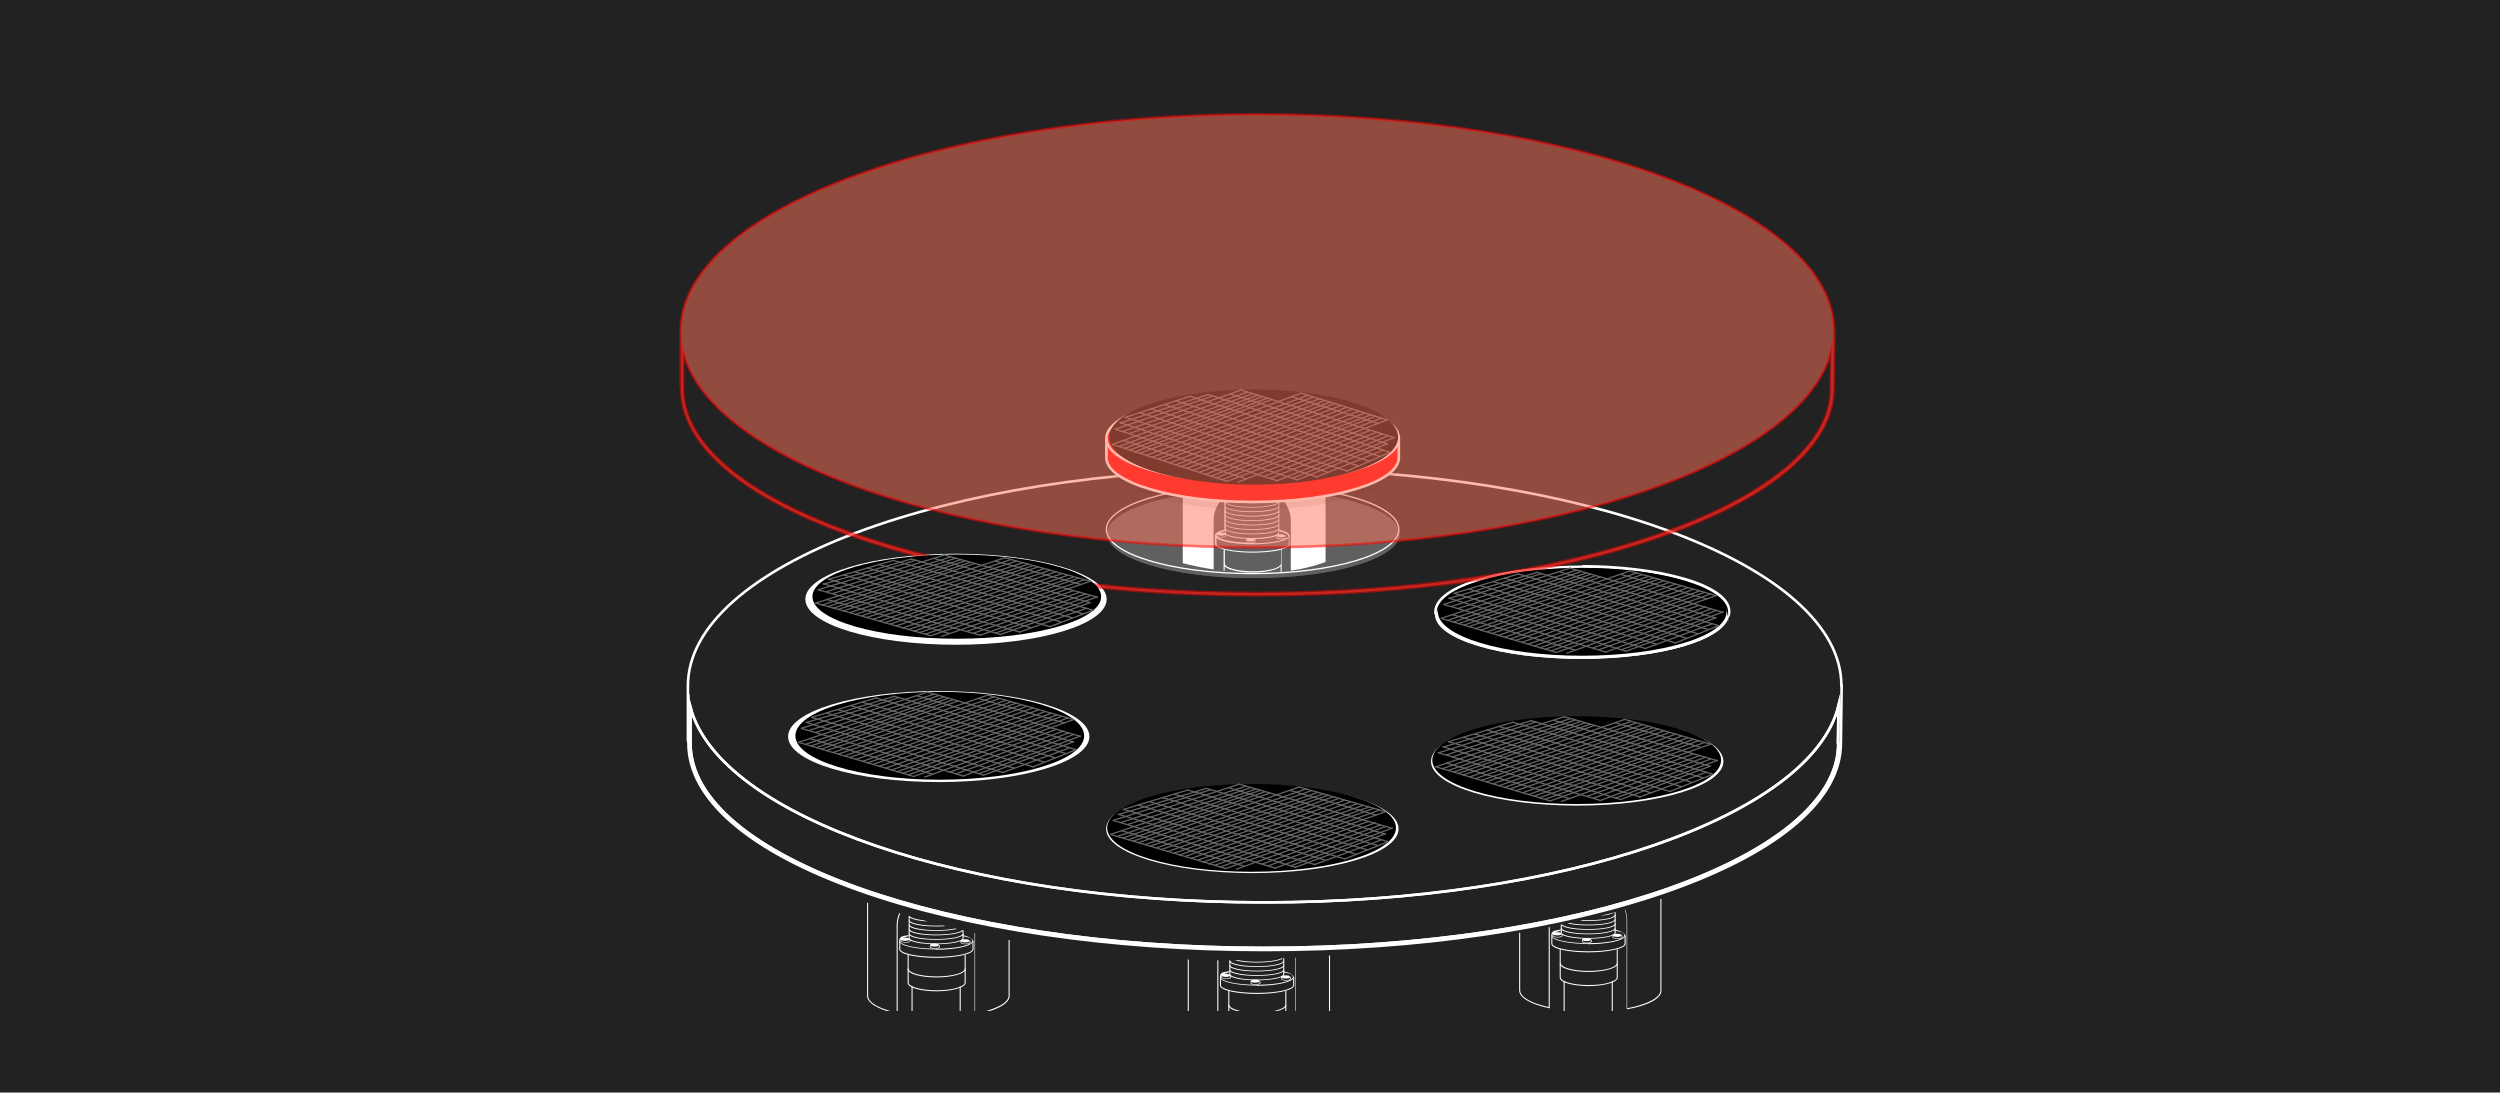 <?xml version="1.0" encoding="UTF-8"?>
<svg xmlns="http://www.w3.org/2000/svg" xmlns:xlink="http://www.w3.org/1999/xlink" version="1.1" viewBox="0 0 955.8 417.7">
  <!-- Generator: Adobe Illustrator 29.0.0, SVG Export Plug-In . SVG Version: 2.1.0 Build 186)  -->
  <defs>
    <style>
      .st0, .st1, .st2 {
        fill: none;
      }

      .st3 {
        fill: red;
      }

      .st3, .st1, .st4, .st2, .st5 {
        stroke-miterlimit: 10;
      }

      .st3, .st1, .st2 {
        stroke: #fff;
      }

      .st6 {
        mix-blend-mode: multiply;
        opacity: .1;
      }

      .st7 {
        fill: #606060;
      }

      .st8 {
        isolation: isolate;
      }

      .st4 {
        fill: #333;
        stroke: #666;
        stroke-linecap: round;
      }

      .st4, .st2 {
        stroke-width: .5px;
      }

      .st9 {
        clip-path: url(#clippath-1);
      }

      .st10 {
        clip-path: url(#clippath-2);
      }

      .st11 {
        fill: #fff;
      }

      .st5 {
        fill: #ff745c;
        opacity: .5;
        stroke: red;
      }

      .st12 {
        clip-path: url(#clippath);
      }

      .st13 {
        fill: #222;
      }
    </style>
    <clipPath id="clippath">
      <rect class="st0" x="240.9" y="132.9" width="484.8" height="253.6"/>
    </clipPath>
    <clipPath id="clippath-1">
      <path class="st0" d="M259.2,306.3s61.7,58.9,208.5,60.9c0,0,148.7-1.3,211.7-43.8l-3.2,176.6-270.9,63-145.5-66.4-.7-190.3Z"/>
    </clipPath>
    <clipPath id="clippath-2">
      <path class="st0" d="M448.7,214.3s37.2,12.2,64.7-2.4l-1.4-32.1-62.9.7-.5,33.8Z"/>
    </clipPath>
  </defs>
  <g class="st8">
    <g id="_圖層_1">
      <rect class="st13" x="-4" y="-7" width="965" height="431"/>
      <g class="st12">
        <g class="st9">
          <g>
            <path class="st11" d="M343.1,387.6c-7.4-1.6-11.6-4.1-11.6-6.9v-48.8h.4v48.8c0,2.6,4.2,5,11.3,6.5v.4Z"/>
            <path class="st11" d="M372.8,387.9v-.4c7.9-1.5,12.8-4.1,12.8-6.8v-49.1h.4v49.1c0,3-4.9,5.7-13.2,7.2Z"/>
            <path class="st11" d="M357.9,334.4c-20.1,0-35.8-3-35.8-6.8v-4.9h.4v4.9c0,3.5,16.2,6.4,35.5,6.4s35.5-3,35.5-6.4v-4.4h.4v4.4c0,3.8-15.7,6.8-35.8,6.8Z"/>
            <path class="st11" d="M373,387.7h-.4v-33.8c0-7.2-6.6-13-14.7-13s-14.7,5.8-14.7,13v33.5h-.4v-33.5c0-7.4,6.7-13.3,15-13.3s15,6,15,13.3v33.8Z"/>
            <path class="st11" d="M358,363c-7,0-14.2-1.2-14.2-3.3s2-1.8,3.6-2.2v.4c-2,.5-3.3,1.2-3.3,1.9,0,1.4,5.6,2.9,13.8,2.9s13.8-1.5,13.8-2.9-1.4-1.4-3.7-1.9v-.4c1.9.4,4,1.2,4,2.3,0,2-7.2,3.3-14.2,3.3Z"/>
            <g>
              <path class="st11" d="M357.8,361c-5.1,0-10.4-.8-10.4-2.3v-14.1h.4v14.1c0,.9,4.1,2,10.1,2s10.1-1,10.1-2v-14h.4v14c0,1.5-5.4,2.3-10.4,2.3Z"/>
              <path class="st11" d="M357.8,359.3c-5.1,0-10.4-.8-10.4-2.3h.4c0,.9,4.1,2,10.1,2s10.1-1,10.1-2h.4c0,1.5-5.4,2.3-10.4,2.3Z"/>
              <path class="st11" d="M357.8,357.6c-5.1,0-10.4-.8-10.4-2.3h.4c0,.9,4.1,2,10.1,2s10.1-1,10.1-2h.4c0,1.5-5.4,2.3-10.4,2.3Z"/>
              <path class="st11" d="M357.8,355.9c-5.1,0-10.4-.8-10.4-2.3h.4c0,.9,4.1,2,10.1,2s10.1-1,10.1-2h.4c0,1.5-5.4,2.3-10.4,2.3Z"/>
              <path class="st11" d="M357.8,354.2c-5.1,0-10.4-.8-10.4-2.3h.4c0,.9,4.1,2,10.1,2s10.1-1,10.1-2h.4c0,1.5-5.4,2.3-10.4,2.3Z"/>
              <path class="st11" d="M357.8,352.4c-5.1,0-10.4-.8-10.4-2.3h.4c0,.9,4.1,2,10.1,2s10.1-1,10.1-2h.4c0,1.5-5.4,2.3-10.4,2.3Z"/>
              <path class="st11" d="M357.8,350.7c-5.1,0-10.4-.8-10.4-2.3h.4c0,.9,4.1,2,10.1,2s10.1-1,10.1-2h.4c0,1.5-5.4,2.3-10.4,2.3Z"/>
              <path class="st11" d="M357.8,349c-5.1,0-10.4-.8-10.4-2.3h.4c0,.9,4.1,2,10.1,2s10.1-1,10.1-2h.4c0,1.5-5.4,2.3-10.4,2.3Z"/>
              <path class="st11" d="M357.8,347.3c-5.1,0-10.4-.8-10.4-2.3h.4c0,.9,4.1,2,10.1,2s10.1-1,10.1-2h.4c0,1.5-5.4,2.3-10.4,2.3Z"/>
              <path class="st11" d="M357.7,345.6c-4.6,0-8.6-.6-9.9-1.6l.2-.3c1.2.9,5.2,1.5,9.7,1.5s9-.7,9.9-1.7l.3.3c-1,1-5.2,1.8-10.2,1.8Z"/>
              <path class="st11" d="M357.7,343.9c-3.5,0-6.3-.3-8.1-.9v-.3c1.9.6,4.6.9,8.1.9s6.5-.3,8.3-1v.3c-1.8.6-4.7,1-8.3,1Z"/>
              <path class="st11" d="M357.8,342.2c-2.2,0-4.1,0-5.9-.3v-.4c1.9.3,3.7.3,5.9.3s4-.1,5.9-.5v.4c-1.8.3-3.6.5-5.9.5Z"/>
            </g>
            <path class="st11" d="M358,366.2c-7,0-14.2-1.2-14.2-3.3v-3.2h.4v3.2c0,1.4,5.6,2.9,13.8,2.9s13.8-1.5,13.8-2.9v-3.2h.4v3.2c0,2-7.2,3.3-14.2,3.3Z"/>
            <path class="st11" d="M358.1,373.7c-5.5,0-11.1-1.2-11.1-3.3v-5.4h.4v5.4c0,1.4,4.3,2.9,10.7,2.9s10.7-1.5,10.7-2.9v-5.4h.4v5.4c0,2-5.7,3.3-11.1,3.3Z"/>
            <path class="st11" d="M358.1,379c-5.5,0-11.1-1.2-11.1-3.3v-5.4h.4v5.4c0,1.4,4.3,2.9,10.7,2.9s10.7-1.5,10.7-2.9v-5.4h.4v5.4c0,2-5.7,3.3-11.1,3.3Z"/>
            <path class="st11" d="M358.1,419.1c-5.3,0-9.4-1.3-9.4-3v-11.5l-.2-15.9v-11.5h.4v11.5l.2,15.9v11.5c0,1.3,3.6,2.6,9,2.6s9-1.4,9-2.6v-11.5l-.2-15.9v-11.5h.4v11.5l.2,15.9v11.5c0,1.7-4.1,3-9.4,3Z"/>
            <g>
              <ellipse class="st11" cx="357.3" cy="361.3" rx="1.7" ry=".6"/>
              <path class="st11" d="M357.3,362.7c-.9,0-1.8-.3-1.8-.7v-.6h.3v.6c0,.2.6.5,1.6.5s1.6-.3,1.6-.5v-.6h.3v.6c0,.5-.9.7-1.8.7Z"/>
            </g>
            <g>
              <ellipse class="st11" cx="369" cy="359.7" rx="1.7" ry=".6"/>
              <path class="st11" d="M369,361c-.9,0-1.8-.3-1.8-.7v-.6h.3v.6c0,.2.6.5,1.6.5s1.6-.3,1.6-.5v-.6h.3v.6c0,.5-.9.7-1.8.7Z"/>
            </g>
            <g>
              <ellipse class="st11" cx="346.1" cy="359.1" rx="1.7" ry=".6"/>
              <path class="st11" d="M346.1,360.4c-.9,0-1.8-.3-1.8-.7v-.6h.3v.6c0,.2.6.5,1.6.5s1.6-.3,1.6-.5v-.6h.3v.6c0,.5-.9.7-1.8.7Z"/>
            </g>
          </g>
          <g>
            <path class="st11" d="M465.7,401.5c-7.4-1.6-11.6-4.1-11.6-6.9v-48.8h.4v48.8c0,2.6,4.2,5,11.3,6.5v.4Z"/>
            <path class="st11" d="M495.3,401.8v-.4c7.9-1.5,12.8-4.1,12.8-6.8v-49.1h.4v49.1c0,3-4.9,5.7-13.2,7.2Z"/>
            <path class="st11" d="M480.4,348.2c-20.1,0-35.8-3-35.8-6.8v-4.9h.4v4.9c0,3.5,16.2,6.4,35.5,6.4s35.5-3,35.5-6.4v-4.4h.4v4.4c0,3.8-15.7,6.8-35.8,6.8Z"/>
            <path class="st11" d="M495.6,401.5h-.4v-33.8c0-7.2-6.6-13-14.7-13s-14.7,5.8-14.7,13v33.5h-.4v-33.5c0-7.4,6.7-13.3,15-13.3s15,6,15,13.3v33.8Z"/>
            <path class="st11" d="M480.6,376.8c-7,0-14.2-1.2-14.2-3.3s2-1.8,3.6-2.2v.4c-2,.5-3.3,1.2-3.3,1.9,0,1.4,5.6,2.9,13.8,2.9s13.8-1.5,13.8-2.9-1.4-1.4-3.7-1.9v-.4c1.9.4,4,1.2,4,2.3,0,2-7.2,3.3-14.2,3.3Z"/>
            <g>
              <path class="st11" d="M480.4,374.8c-5.1,0-10.4-.8-10.4-2.3v-14.1h.4v14.1c0,.9,4.1,2,10.1,2s10.1-1,10.1-2v-14h.4v14c0,1.5-5.4,2.3-10.4,2.3Z"/>
              <path class="st11" d="M480.4,373.1c-5.1,0-10.4-.8-10.4-2.3h.4c0,.9,4.1,2,10.1,2s10.1-1,10.1-2h.4c0,1.5-5.4,2.3-10.4,2.3Z"/>
              <path class="st11" d="M480.4,371.4c-5.1,0-10.4-.8-10.4-2.3h.4c0,.9,4.1,2,10.1,2s10.1-1,10.1-2h.4c0,1.5-5.4,2.3-10.4,2.3Z"/>
              <path class="st11" d="M480.4,369.7c-5.1,0-10.4-.8-10.4-2.3h.4c0,.9,4.1,2,10.1,2s10.1-1,10.1-2h.4c0,1.5-5.4,2.3-10.4,2.3Z"/>
              <path class="st11" d="M480.4,368c-5.1,0-10.4-.8-10.4-2.3h.4c0,.9,4.1,2,10.1,2s10.1-1,10.1-2h.4c0,1.5-5.4,2.3-10.4,2.3Z"/>
              <path class="st11" d="M480.4,366.3c-5.1,0-10.4-.8-10.4-2.3h.4c0,.9,4.1,2,10.1,2s10.1-1,10.1-2h.4c0,1.5-5.4,2.3-10.4,2.3Z"/>
              <path class="st11" d="M480.4,364.6c-5.1,0-10.4-.8-10.4-2.3h.4c0,.9,4.1,2,10.1,2s10.1-1,10.1-2h.4c0,1.5-5.4,2.3-10.4,2.3Z"/>
              <path class="st11" d="M480.4,362.9c-5.1,0-10.4-.8-10.4-2.3h.4c0,.9,4.1,2,10.1,2s10.1-1,10.1-2h.4c0,1.5-5.4,2.3-10.4,2.3Z"/>
              <path class="st11" d="M480.4,361.2c-5.1,0-10.4-.8-10.4-2.3h.4c0,.9,4.1,2,10.1,2s10.1-1,10.1-2h.4c0,1.5-5.4,2.3-10.4,2.3Z"/>
              <path class="st11" d="M480.3,359.5c-4.6,0-8.6-.6-9.9-1.6l.2-.3c1.2.9,5.2,1.5,9.7,1.5s9-.7,9.9-1.7l.3.3c-1,1-5.2,1.8-10.2,1.8Z"/>
              <path class="st11" d="M480.3,357.8c-3.5,0-6.3-.3-8.1-.9v-.3c1.9.6,4.6.9,8.1.9s6.5-.3,8.3-1v.3c-1.8.6-4.7,1-8.3,1Z"/>
              <path class="st11" d="M480.4,356c-2.2,0-4.1,0-5.9-.3v-.4c1.9.3,3.7.3,5.9.3s4-.1,5.9-.5v.4c-1.8.3-3.6.5-5.9.5Z"/>
            </g>
            <path class="st11" d="M480.6,380c-7,0-14.2-1.2-14.2-3.3v-3.2h.4v3.2c0,1.4,5.6,2.9,13.8,2.9s13.8-1.5,13.8-2.9v-3.2h.4v3.2c0,2-7.2,3.3-14.2,3.3Z"/>
            <path class="st11" d="M480.7,387.5c-5.5,0-11.1-1.2-11.1-3.3v-5.4h.4v5.4c0,1.4,4.3,2.9,10.7,2.9s10.7-1.5,10.7-2.9v-5.4h.4v5.4c0,2-5.7,3.3-11.1,3.3Z"/>
            <path class="st11" d="M480.7,392.9c-5.5,0-11.1-1.2-11.1-3.3v-5.4h.4v5.4c0,1.4,4.3,2.9,10.7,2.9s10.7-1.5,10.7-2.9v-5.4h.4v5.4c0,2-5.7,3.3-11.1,3.3Z"/>
            <path class="st11" d="M480.7,432.9c-5.3,0-9.4-1.3-9.4-3v-11.5l-.2-15.9v-11.5h.4v11.5l.2,15.9v11.5c0,1.3,3.6,2.6,9,2.6s9-1.4,9-2.6v-11.5l-.2-15.9v-11.5h.4v11.5l.2,15.9v11.5c0,1.7-4.1,3-9.4,3Z"/>
            <g>
              <ellipse class="st11" cx="479.9" cy="375.1" rx="1.7" ry=".6"/>
              <path class="st11" d="M479.9,376.5c-.9,0-1.8-.3-1.8-.7v-.6h.3v.6c0,.2.6.5,1.6.5s1.6-.3,1.6-.5v-.6h.3v.6c0,.5-.9.7-1.8.7Z"/>
            </g>
            <g>
              <ellipse class="st11" cx="491.6" cy="373.5" rx="1.7" ry=".6"/>
              <path class="st11" d="M491.6,374.9c-.9,0-1.8-.3-1.8-.7v-.6h.3v.6c0,.2.6.5,1.6.5s1.6-.3,1.6-.5v-.6h.3v.6c0,.5-.9.7-1.8.7Z"/>
            </g>
            <g>
              <ellipse class="st11" cx="468.7" cy="372.9" rx="1.7" ry=".6"/>
              <path class="st11" d="M468.7,374.3c-.9,0-1.8-.3-1.8-.7v-.6h.3v.6c0,.2.6.5,1.6.5s1.6-.3,1.6-.5v-.6h.3v.6c0,.5-.9.7-1.8.7Z"/>
            </g>
          </g>
          <g>
            <path class="st11" d="M592.4,385.5c-7.4-1.6-11.6-4.1-11.6-6.9v-48.8h.4v48.8c0,2.6,4.2,5,11.3,6.5v.4Z"/>
            <path class="st11" d="M622,385.9v-.4c7.9-1.5,12.8-4.1,12.8-6.8v-49.1h.4v49.1c0,3-4.9,5.7-13.2,7.2Z"/>
            <path class="st11" d="M607.1,332.3c-20.1,0-35.8-3-35.8-6.8v-4.9h.4v4.9c0,3.5,16.2,6.4,35.5,6.4s35.5-3,35.5-6.4v-4.4h.4v4.4c0,3.8-15.7,6.8-35.8,6.8Z"/>
            <path class="st11" d="M622.3,385.6h-.4v-33.8c0-7.2-6.6-13-14.7-13s-14.7,5.8-14.7,13v33.5h-.4v-33.5c0-7.4,6.7-13.3,15-13.3s15,6,15,13.3v33.8Z"/>
            <path class="st11" d="M607.3,360.9c-7,0-14.2-1.2-14.2-3.3s2-1.8,3.6-2.2v.4c-2,.5-3.3,1.2-3.3,1.9,0,1.4,5.6,2.9,13.8,2.9s13.8-1.5,13.8-2.9-1.4-1.4-3.7-1.9v-.4c1.9.4,4,1.2,4,2.3,0,2-7.2,3.3-14.2,3.3Z"/>
            <g>
              <path class="st11" d="M607.1,358.9c-5.1,0-10.4-.8-10.4-2.3v-14.1h.4v14.1c0,.9,4.1,2,10.1,2s10.1-1,10.1-2v-14h.4v14c0,1.5-5.4,2.3-10.4,2.3Z"/>
              <path class="st11" d="M607.1,357.2c-5.1,0-10.4-.8-10.4-2.3h.4c0,.9,4.1,2,10.1,2s10.1-1,10.1-2h.4c0,1.5-5.4,2.3-10.4,2.3Z"/>
              <path class="st11" d="M607.1,355.5c-5.1,0-10.4-.8-10.4-2.3h.4c0,.9,4.1,2,10.1,2s10.1-1,10.1-2h.4c0,1.5-5.4,2.3-10.4,2.3Z"/>
              <path class="st11" d="M607.1,353.8c-5.1,0-10.4-.8-10.4-2.3h.4c0,.9,4.1,2,10.1,2s10.1-1,10.1-2h.4c0,1.5-5.4,2.3-10.4,2.3Z"/>
              <path class="st11" d="M607.1,352.1c-5.1,0-10.4-.8-10.4-2.3h.4c0,.9,4.1,2,10.1,2s10.1-1,10.1-2h.4c0,1.5-5.4,2.3-10.4,2.3Z"/>
              <path class="st11" d="M607.1,350.4c-5.1,0-10.4-.8-10.4-2.3h.4c0,.9,4.1,2,10.1,2s10.1-1,10.1-2h.4c0,1.5-5.4,2.3-10.4,2.3Z"/>
              <path class="st11" d="M607.1,348.7c-5.1,0-10.4-.8-10.4-2.3h.4c0,.9,4.1,2,10.1,2s10.1-1,10.1-2h.4c0,1.5-5.4,2.3-10.4,2.3Z"/>
              <path class="st11" d="M607.1,347c-5.1,0-10.4-.8-10.4-2.3h.4c0,.9,4.1,2,10.1,2s10.1-1,10.1-2h.4c0,1.5-5.4,2.3-10.4,2.3Z"/>
              <path class="st11" d="M607.1,345.2c-5.1,0-10.4-.8-10.4-2.3h.4c0,.9,4.1,2,10.1,2s10.1-1,10.1-2h.4c0,1.5-5.4,2.3-10.4,2.3Z"/>
              <path class="st11" d="M607,343.5c-4.6,0-8.6-.6-9.9-1.6l.2-.3c1.2.9,5.2,1.5,9.7,1.5s9-.7,9.9-1.7l.3.3c-1,1-5.2,1.8-10.2,1.8Z"/>
              <path class="st11" d="M607,341.8c-3.5,0-6.3-.3-8.1-.9v-.3c1.9.6,4.6.9,8.1.9s6.5-.3,8.3-1v.3c-1.8.6-4.7,1-8.3,1Z"/>
              <path class="st11" d="M607.1,340.1c-2.2,0-4.1,0-5.9-.3v-.4c1.9.3,3.7.3,5.9.3s4-.1,5.9-.5v.4c-1.8.3-3.6.5-5.9.5Z"/>
            </g>
            <path class="st11" d="M607.3,364.1c-7,0-14.2-1.2-14.2-3.3v-3.2h.4v3.2c0,1.4,5.6,2.9,13.8,2.9s13.8-1.5,13.8-2.9v-3.2h.4v3.2c0,2-7.2,3.3-14.2,3.3Z"/>
            <path class="st11" d="M607.4,371.6c-5.5,0-11.1-1.2-11.1-3.3v-5.4h.4v5.4c0,1.4,4.3,2.9,10.7,2.9s10.7-1.5,10.7-2.9v-5.4h.4v5.4c0,2-5.7,3.3-11.1,3.3Z"/>
            <path class="st11" d="M607.4,377c-5.5,0-11.1-1.2-11.1-3.3v-5.4h.4v5.4c0,1.4,4.3,2.9,10.7,2.9s10.7-1.5,10.7-2.9v-5.4h.4v5.4c0,2-5.7,3.3-11.1,3.3Z"/>
            <path class="st11" d="M607.4,417c-5.3,0-9.4-1.3-9.4-3v-11.5l-.2-15.9v-11.5h.4v11.5l.2,15.9v11.5c0,1.3,3.6,2.6,9,2.6s9-1.4,9-2.6v-11.5l-.2-15.9v-11.5h.4v11.5l.2,15.9v11.5c0,1.7-4.1,3-9.4,3Z"/>
            <g>
              <ellipse class="st11" cx="606.6" cy="359.2" rx="1.7" ry=".6"/>
              <path class="st11" d="M606.6,360.6c-.9,0-1.8-.3-1.8-.7v-.6h.3v.6c0,.2.6.5,1.6.5s1.6-.3,1.6-.5v-.6h.3v.6c0,.5-.9.7-1.8.7Z"/>
            </g>
            <g>
              <ellipse class="st11" cx="618.3" cy="357.6" rx="1.7" ry=".6"/>
              <path class="st11" d="M618.3,359c-.9,0-1.8-.3-1.8-.7v-.6h.3v.6c0,.2.6.5,1.6.5s1.6-.3,1.6-.5v-.6h.3v.6c0,.5-.9.7-1.8.7Z"/>
            </g>
            <g>
              <ellipse class="st11" cx="595.4" cy="357" rx="1.7" ry=".6"/>
              <path class="st11" d="M595.4,358.4c-.9,0-1.8-.3-1.8-.7v-.6h.3v.6c0,.2.6.5,1.6.5s1.6-.3,1.6-.5v-.6h.3v.6c0,.5-.9.7-1.8.7Z"/>
            </g>
          </g>
        </g>
        <g>
          <path class="st1" d="M702.8,284.3c0,43.1-98.4,78.1-219.4,78.1s-219.4-35-219.4-78.1v-13.8c11.1,41.8,105.1,74.5,219.4,74.5s209.2-33,219.5-75.2l-.2,14.4h0Z"/>
          <path class="st1" d="M704,262.1c0-45.8-98.7-82.8-220.5-82.8s-220.5,37.1-220.5,82.9,0,2.4.2,3.5v18.5c0,21.2,23,41.1,64.7,56,41.6,14.9,96.8,23,155.6,23s114-8.2,155.6-23c41.7-14.9,64.7-34.8,64.7-56l.3-22.1h0ZM702.8,284.3c0,43.1-98.4,78.1-219.4,78.1s-219.4-35-219.4-78.1v-13.8c11.1,41.8,105.1,74.5,219.4,74.5s209.2-33,219.5-75.2l-.2,14.4h0Z"/>
          <ellipse class="st11" cx="365.5" cy="229.1" rx="57.6" ry="17.4"/>
          <ellipse class="st11" cx="358.9" cy="281.6" rx="57.6" ry="17.4"/>
          <ellipse class="st11" cx="478.8" cy="316.9" rx="55.9" ry="16.9"/>
          <ellipse class="st11" cx="603" cy="291.1" rx="55.9" ry="16.9"/>
          <g>
            <ellipse class="st7" cx="479.2" cy="204.1" rx="55.9" ry="16.9"/>
            <ellipse class="st7" cx="479.2" cy="204.1" rx="55.9" ry="16.9"/>
          </g>
          <g>
            <ellipse class="st11" cx="604.6" cy="235" rx="55.9" ry="16.9"/>
            <ellipse class="st11" cx="604.6" cy="235" rx="55.9" ry="16.9"/>
          </g>
        </g>
      </g>
      <g>
        <g class="st10">
          <path class="st11" d="M514.2,168.3v4.4c0,3.5-16.2,6.4-35.5,6.4s-35.5-3-35.5-6.4v-4.9h-.4v4.9c0,1.8,3.5,3.4,9.4,4.6v48.5c0,2.8,4.2,5.3,11.6,6.9v-.3h.2v-33.5c0-3.5,1.6-6.6,4.1-9v12.6c-1.7.4-3.6,1.1-3.6,2.2v3.2c0,.9,1.3,1.6,3.3,2.1h0v5.4h0v5.4c0,.6.6,1.2,1.5,1.7v11.2l.2,15.9v11.5c0,1.7,4.1,3,9.4,3s9.4-1.3,9.4-3v-11.5l-.2-15.9v-11c1.2-.5,1.9-1.1,1.9-1.8v-5.4h0v-5.4h-.3c2-.5,3.3-1.2,3.3-2.1v-3.2c0-1.1-2.1-1.8-3.9-2.3v-12.8h-.4v.3c0,.9-4.1,2-10.1,2s-10.1-1-10.1-2v-.4c.1-.1.3-.2.4-.3,1.6.8,5.3,1.4,9.6,1.4s8.5-.6,9.9-1.5c3.1,2.4,5.1,5.9,5.1,9.8v33.8h0v.3c8.3-1.5,13.3-4.2,13.3-7.2v-48.9c4.8-1.2,7.7-2.6,7.7-4.3v-4.4h-.4ZM488.3,205c.3.2.9.4,1.6.4s1.3-.2,1.6-.4v.4c0,.2-.6.5-1.6.5s-1.6-.3-1.6-.5v-.4ZM478.7,205.7c-5.9,0-10.1-1-10.1-2v-1.1c1.3,1.1,5.8,1.7,10.1,1.7s8.8-.6,10.1-1.7v1.1c0,.9-4.1,2-10.1,2ZM478.2,207.5c-1,0-1.6-.3-1.6-.5v-.4c.3.2.9.4,1.6.4s1.3-.2,1.6-.4v.4c0,.2-.6.5-1.6.5ZM465.4,204.4c.3.2.9.4,1.6.4s1.3-.2,1.6-.4v.4c0,.2-.6.5-1.6.5s-1.6-.3-1.6-.5v-.4ZM468.3,203.8c-.3-.1-.8-.2-1.3-.2s-.4,0-.6,0c.5-.2,1.1-.4,1.9-.6v.8s0,0,0,0ZM465.2,204.5v.3c0,.5.9.7,1.8.7s1.8-.3,1.8-.7v-.3c1.3.9,4.5,1.4,8,1.5-.2,0-.3.2-.3.3h-.1v.6c0,.3.4.5.9.6-7.4-.2-12.2-1.6-12.2-2.9s0-.2,0-.3ZM488,249.6v11.5c0,1.3-3.6,2.6-9,2.6s-9-1.4-9-2.6v-11.5l-.2-15.9v-11c2.1.9,5.7,1.4,9.2,1.4s6.7-.5,8.9-1.3v10.9l.2,15.9ZM489.7,220.9c0,.5-.5,1-1.5,1.4h0c0-.1-.4-.1-.4-.1v.3c-1.9.7-5,1.3-8.9,1.3s-7.4-.6-9.2-1.4h0c0-.1-.3-.1-.3-.1-.8-.4-1.2-.9-1.2-1.3v-4.5c1.3,1.5,6.1,2.4,10.7,2.4s9.4-.9,10.7-2.4v4.5ZM489.7,215.5h0c0,1.5-4.3,2.9-10.7,2.9s-10.7-1.5-10.7-2.9h0v-5.3c2.7.7,6.7,1.1,10.6,1.1s8.1-.4,10.9-1.1v5.3ZM478.9,210.9c-8.3,0-13.8-1.5-13.8-2.9v-2.4c1.5,1.6,7.8,2.5,13.8,2.5s12.3-.9,13.8-2.5v2.4c0,1.4-5.6,2.9-13.8,2.9ZM492.7,204.8c0,1.4-5.5,2.9-13.7,2.9.6-.1,1-.3,1-.7v-.6h-.1c0-.1,0-.2-.3-.3,3.4,0,6.7-.5,8.4-1.2v.6c0,.5.9.7,1.8.7s1.8-.3,1.8-.7v-.6h-.1c0-.3-.8-.6-1.7-.6s-.7,0-1,.1c.2-.2.2-.3.2-.5v-.8c2.2.5,3.5,1.2,3.5,1.9ZM478.7,204c-5.9,0-10.1-1-10.1-2v-1.1c1.3,1.1,5.8,1.7,10.1,1.7s8.8-.6,10.1-1.7v1.1c0,.9-4.1,2-10.1,2ZM478.7,202.3c-5.9,0-10.1-1-10.1-2v-1.1c1.3,1.1,5.8,1.7,10.1,1.7s8.8-.6,10.1-1.7v1.1c0,.9-4.1,2-10.1,2ZM478.7,200.6c-5.9,0-10.1-1-10.1-2v-1.1c1.3,1.1,5.8,1.7,10.1,1.7s8.8-.6,10.1-1.7v1.1c0,.9-4.1,2-10.1,2ZM478.7,198.9c-5.9,0-10.1-1-10.1-2v-1.1c1.3,1.1,5.8,1.7,10.1,1.7s8.8-.6,10.1-1.7v1.1c0,.9-4.1,2-10.1,2ZM478.7,197.2c-5.9,0-10.1-1-10.1-2v-1.1c1.3,1.1,5.8,1.7,10.1,1.7s8.8-.6,10.1-1.7v1.1c0,.9-4.1,2-10.1,2ZM478.7,195.5c-5.9,0-10.1-1-10.1-2v-1.1c1.3,1.1,5.8,1.7,10.1,1.7s8.8-.6,10.1-1.7v1.1c0,.9-4.1,2-10.1,2ZM478.7,192.4c4.3,0,8.8-.6,10.1-1.7v1.1c0,.9-4.1,2-10.1,2s-10.1-1-10.1-2v-1.1c1.3,1.1,5.8,1.7,10.1,1.7ZM478.6,190.3c-4,0-7.7-.5-9.3-1.3.4-.3.9-.6,1.4-.9,1.9.5,4.5.8,7.9.8s6.3-.3,8.2-.9c.5.3.9.5,1.3.8-1.4.8-5.2,1.4-9.6,1.4ZM473.1,187c1.7.3,3.5.3,5.5.3s3.8-.1,5.6-.4c.8.3,1.5.6,2.2.9-1.8.5-4.6.8-7.8.8s-5.6-.2-7.5-.7c.6-.3,1.3-.7,2-.9ZM473.9,186.8c1.5-.5,3.2-.8,4.9-.8s3.1.2,4.6.7c-1.5.2-3,.3-4.8.3s-3.3,0-4.7-.2Z"/>
        </g>
        <ellipse class="st2" cx="478.9" cy="202.4" rx="55.9" ry="16.9"/>
        <g>
          <path class="st6" d="M534.8,177.9c0,9.3-25,16.9-55.9,16.9s-55.9-7.6-55.9-16.9v-6.7h111.3l.5,6.7Z"/>
          <path class="st3" d="M534.8,175c0,9.3-25,16.9-55.9,16.9s-55.9-7.6-55.9-16.9v-6.7l111.8-.4v7.1Z"/>
          <ellipse class="st3" cx="478.9" cy="167.6" rx="55.9" ry="16.8"/>
        </g>
        <g>
          <ellipse cx="479.3" cy="167.1" rx="55.2" ry="18.2"/>
          <g>
            <line class="st4" x1="474.5" y1="149.1" x2="533" y2="167.3"/>
            <line class="st4" x1="470.6" y1="150.7" x2="530.3" y2="169.7"/>
            <line class="st4" x1="461.9" y1="150.8" x2="531.4" y2="172.9"/>
            <line class="st4" x1="455" y1="151.5" x2="527.5" y2="174.5"/>
            <line class="st4" x1="449.4" y1="153.2" x2="523.4" y2="176.3"/>
            <line class="st4" x1="445" y1="154.6" x2="519.2" y2="178.1"/>
            <line class="st4" x1="440.2" y1="156.3" x2="515" y2="180.1"/>
            <line class="st4" x1="435.9" y1="157.8" x2="507.7" y2="180.6"/>
            <line class="st4" x1="430.4" y1="159.6" x2="503.6" y2="182.4"/>
            <line class="st4" x1="428.2" y1="161.6" x2="495.8" y2="183.4"/>
            <line class="st4" x1="426.3" y1="164.1" x2="488.3" y2="183.8"/>
            <line class="st4" x1="429.6" y1="168.4" x2="476.6" y2="183.1"/>
            <line class="st4" x1="425.5" y1="170" x2="469.1" y2="184"/>
            <line class="st4" x1="430.1" y1="159.6" x2="454.9" y2="151.5"/>
            <line class="st4" x1="428.3" y1="161.7" x2="462" y2="150.8"/>
            <line class="st4" x1="426.4" y1="164.1" x2="463.6" y2="151.4"/>
            <line class="st4" x1="429.5" y1="164.9" x2="474.5" y2="149.1"/>
            <line class="st4" x1="431.9" y1="165.7" x2="476.9" y2="149.9"/>
            <line class="st4" x1="425.3" y1="169.9" x2="478.9" y2="150.5"/>
            <line class="st4" x1="427.8" y1="170.7" x2="480.8" y2="151.1"/>
            <line class="st4" x1="430" y1="171.4" x2="482.6" y2="151.6"/>
            <line class="st4" x1="432.1" y1="172" x2="484.3" y2="152.3"/>
            <line class="st4" x1="434" y1="172.7" x2="486.2" y2="152.7"/>
            <line class="st4" x1="435.8" y1="173.3" x2="497.4" y2="150.3"/>
            <line class="st4" x1="438.5" y1="174" x2="500.1" y2="151.1"/>
            <line class="st4" x1="440.5" y1="174.8" x2="502.1" y2="151.8"/>
            <line class="st4" x1="443" y1="175.4" x2="504.6" y2="152.4"/>
            <line class="st4" x1="494" y1="151.7" x2="526.9" y2="161.9"/>
            <line class="st4" x1="497.4" y1="150.3" x2="530.3" y2="160.5"/>
            <line class="st4" x1="444.7" y1="176.1" x2="506.6" y2="153.1"/>
            <line class="st4" x1="447.1" y1="177" x2="508.6" y2="153.7"/>
            <line class="st4" x1="449.6" y1="177.7" x2="510.5" y2="154.2"/>
            <line class="st4" x1="451.6" y1="178.4" x2="512.7" y2="155"/>
            <line class="st4" x1="453.9" y1="179" x2="514.9" y2="155.7"/>
            <line class="st4" x1="456.1" y1="179.8" x2="517" y2="156.4"/>
            <line class="st4" x1="458.5" y1="180.6" x2="519.5" y2="157.2"/>
            <line class="st4" x1="460.7" y1="181.4" x2="521.8" y2="157.9"/>
            <line class="st4" x1="462.9" y1="182.1" x2="523.9" y2="158.6"/>
            <line class="st4" x1="464.9" y1="182.7" x2="525.9" y2="159.1"/>
            <line class="st4" x1="467.4" y1="183.3" x2="528.2" y2="159.8"/>
            <line class="st4" x1="469.2" y1="184" x2="530.4" y2="160.5"/>
            <line class="st4" x1="473.4" y1="184.3" x2="523.9" y2="164.5"/>
            <line class="st4" x1="483.1" y1="182.2" x2="526.4" y2="165.2"/>
            <line class="st4" x1="485.6" y1="182.9" x2="528.5" y2="165.9"/>
            <line class="st4" x1="488.2" y1="183.8" x2="530.4" y2="166.7"/>
            <line class="st4" x1="494.2" y1="182.8" x2="533" y2="167.3"/>
            <line class="st4" x1="495.9" y1="183.5" x2="530.3" y2="169.7"/>
            <line class="st4" x1="503.4" y1="182.3" x2="528.8" y2="172.1"/>
            <line class="st4" x1="514.9" y1="180.1" x2="531.4" y2="172.9"/>
          </g>
        </g>
      </g>
      <g>
        <ellipse class="st1" cx="605" cy="234.4" rx="55.7" ry="16.8"/>
        <g>
          <path d="M660.5,235.7c-.2,0-.4-.2-.5-.5-.6-8.8-25.4-16-55.2-16s-53,6.7-55.1,15.2c0,.2-.3.4-.5.4s0,0,0,0c-.2,0-.4-.2-.5-.5h0c0-.2,0-.3,0-.4,0-9.7,24.7-17.3,56.2-17.3s56.2,7.6,56.2,17.3,0,.8-.2,1.4c0,.2-.3.4-.5.4s0,0,0,0Z"/>
          <path class="st11" d="M605,217.2c30.8,0,55.7,7.5,55.7,16.8s0,.8-.2,1.2c-.7-9.1-25.3-16.4-55.7-16.4s-53.4,6.9-55.5,15.6c0-.1,0-.3,0-.4,0-9.3,24.9-16.8,55.7-16.8M605,216.2c-27.9,0-56.7,6.7-56.7,17.8s0,.2,0,.3h0c0,.6.4,1,.9,1,0,0,0,0,0,0,.5,0,.9-.3,1-.8,2-8.2,26.5-14.8,54.6-14.8s28.3,1.7,38.7,4.8c9.9,2.9,15.7,6.8,16,10.7,0,.5.4.9.9.9,0,0,0,0,0,0,.5,0,.9-.3,1-.8.1-.5.2-1,.2-1.5,0-11.1-28.8-17.8-56.7-17.8h0Z"/>
        </g>
      </g>
      <path class="st5" d="M701.2,126.5c0-45.8-98.7-82.8-220.5-82.8s-220.5,37.1-220.5,82.9,0,2.4.2,3.5v18.5c0,21.2,23,41.1,64.7,56,41.6,14.9,96.8,23,155.6,23s114-8.2,155.6-23c41.7-14.9,64.7-34.8,64.7-56l.3-22.1h0ZM700,148.6c0,43.1-98.4,78.1-219.4,78.1s-219.4-35-219.4-78.1v-13.8c11.1,41.8,105.1,74.5,219.4,74.5s209.2-33,219.5-75.2l-.2,14.4h0Z"/>
      <g>
        <ellipse cx="604.9" cy="233.9" rx="55.2" ry="16.8"/>
        <g>
          <line class="st4" x1="600.2" y1="217.2" x2="658.7" y2="234.1"/>
          <line class="st4" x1="596.3" y1="218.6" x2="656" y2="236.3"/>
          <line class="st4" x1="587.6" y1="218.8" x2="657.1" y2="239.2"/>
          <line class="st4" x1="580.7" y1="219.5" x2="653.2" y2="240.7"/>
          <line class="st4" x1="575.1" y1="221" x2="649.1" y2="242.3"/>
          <line class="st4" x1="570.7" y1="222.3" x2="644.9" y2="244"/>
          <line class="st4" x1="565.9" y1="223.9" x2="640.6" y2="245.8"/>
          <line class="st4" x1="561.6" y1="225.2" x2="633.3" y2="246.3"/>
          <line class="st4" x1="556.1" y1="226.9" x2="629.3" y2="248"/>
          <line class="st4" x1="553.9" y1="228.7" x2="621.5" y2="248.9"/>
          <line class="st4" x1="552" y1="231.1" x2="614" y2="249.3"/>
          <line class="st4" x1="555.3" y1="235" x2="602.3" y2="248.6"/>
          <line class="st4" x1="551.2" y1="236.5" x2="594.8" y2="249.4"/>
          <line class="st4" x1="555.8" y1="226.9" x2="580.6" y2="219.4"/>
          <line class="st4" x1="554" y1="228.8" x2="587.7" y2="218.8"/>
          <line class="st4" x1="552.1" y1="231" x2="589.3" y2="219.3"/>
          <line class="st4" x1="555.1" y1="231.8" x2="600.2" y2="217.2"/>
          <line class="st4" x1="557.6" y1="232.6" x2="602.6" y2="218"/>
          <line class="st4" x1="551" y1="236.4" x2="604.6" y2="218.5"/>
          <line class="st4" x1="553.5" y1="237.2" x2="606.4" y2="219.1"/>
          <line class="st4" x1="555.7" y1="237.8" x2="608.3" y2="219.5"/>
          <line class="st4" x1="557.8" y1="238.4" x2="610" y2="220.1"/>
          <line class="st4" x1="559.7" y1="239" x2="611.9" y2="220.6"/>
          <line class="st4" x1="561.5" y1="239.6" x2="623.1" y2="218.3"/>
          <line class="st4" x1="564.2" y1="240.3" x2="625.8" y2="219"/>
          <line class="st4" x1="566.1" y1="240.9" x2="627.8" y2="219.7"/>
          <line class="st4" x1="568.7" y1="241.5" x2="630.3" y2="220.3"/>
          <line class="st4" x1="619.7" y1="219.6" x2="652.5" y2="229"/>
          <line class="st4" x1="623.1" y1="218.3" x2="656" y2="227.7"/>
          <line class="st4" x1="570.4" y1="242.2" x2="632.3" y2="220.9"/>
          <line class="st4" x1="572.7" y1="243" x2="634.2" y2="221.4"/>
          <line class="st4" x1="575.3" y1="243.6" x2="636.2" y2="222"/>
          <line class="st4" x1="577.3" y1="244.3" x2="638.4" y2="222.6"/>
          <line class="st4" x1="579.6" y1="244.8" x2="640.6" y2="223.3"/>
          <line class="st4" x1="581.8" y1="245.6" x2="642.7" y2="224"/>
          <line class="st4" x1="584.2" y1="246.3" x2="645.2" y2="224.7"/>
          <line class="st4" x1="586.4" y1="247" x2="647.5" y2="225.3"/>
          <line class="st4" x1="588.6" y1="247.7" x2="649.6" y2="226"/>
          <line class="st4" x1="590.6" y1="248.3" x2="651.6" y2="226.5"/>
          <line class="st4" x1="593.1" y1="248.8" x2="653.9" y2="227.1"/>
          <line class="st4" x1="594.9" y1="249.5" x2="656.1" y2="227.7"/>
          <line class="st4" x1="599.1" y1="249.7" x2="649.6" y2="231.4"/>
          <line class="st4" x1="608.8" y1="247.8" x2="652.1" y2="232"/>
          <line class="st4" x1="611.3" y1="248.4" x2="654.2" y2="232.8"/>
          <line class="st4" x1="613.9" y1="249.3" x2="656.1" y2="233.4"/>
          <line class="st4" x1="619.9" y1="248.4" x2="658.7" y2="234"/>
          <line class="st4" x1="621.6" y1="249" x2="656" y2="236.2"/>
          <line class="st4" x1="629.1" y1="247.9" x2="654.5" y2="238.5"/>
          <line class="st4" x1="640.6" y1="245.8" x2="657.1" y2="239.2"/>
        </g>
      </g>
      <g>
        <ellipse cx="602.8" cy="290.6" rx="55.2" ry="16.8"/>
        <g>
          <line class="st4" x1="598" y1="274" x2="656.5" y2="290.8"/>
          <line class="st4" x1="594.1" y1="275.4" x2="653.9" y2="293"/>
          <line class="st4" x1="585.4" y1="275.5" x2="654.9" y2="296"/>
          <line class="st4" x1="578.6" y1="276.2" x2="651.1" y2="297.4"/>
          <line class="st4" x1="572.9" y1="277.7" x2="646.9" y2="299.1"/>
          <line class="st4" x1="568.5" y1="279.1" x2="642.7" y2="300.7"/>
          <line class="st4" x1="563.8" y1="280.6" x2="638.5" y2="302.6"/>
          <line class="st4" x1="559.5" y1="281.9" x2="631.2" y2="303.1"/>
          <line class="st4" x1="553.9" y1="283.6" x2="627.1" y2="304.7"/>
          <line class="st4" x1="551.7" y1="285.5" x2="619.4" y2="305.6"/>
          <line class="st4" x1="549.9" y1="287.8" x2="611.8" y2="306"/>
          <line class="st4" x1="553.1" y1="291.8" x2="600.1" y2="305.3"/>
          <line class="st4" x1="549.1" y1="293.2" x2="592.6" y2="306.2"/>
          <line class="st4" x1="553.7" y1="283.6" x2="578.5" y2="276.1"/>
          <line class="st4" x1="551.8" y1="285.6" x2="585.5" y2="275.5"/>
          <line class="st4" x1="550" y1="287.8" x2="587.2" y2="276"/>
          <line class="st4" x1="553" y1="288.6" x2="598" y2="274"/>
          <line class="st4" x1="555.4" y1="289.3" x2="600.5" y2="274.7"/>
          <line class="st4" x1="548.8" y1="293.2" x2="602.4" y2="275.2"/>
          <line class="st4" x1="551.4" y1="293.9" x2="604.3" y2="275.8"/>
          <line class="st4" x1="553.6" y1="294.6" x2="606.1" y2="276.3"/>
          <line class="st4" x1="555.7" y1="295.2" x2="607.9" y2="276.9"/>
          <line class="st4" x1="557.5" y1="295.7" x2="609.7" y2="277.3"/>
          <line class="st4" x1="559.4" y1="296.3" x2="621" y2="275.1"/>
          <line class="st4" x1="562" y1="297" x2="623.6" y2="275.8"/>
          <line class="st4" x1="564" y1="297.7" x2="625.6" y2="276.4"/>
          <line class="st4" x1="566.5" y1="298.3" x2="628.2" y2="277"/>
          <line class="st4" x1="617.5" y1="276.3" x2="650.4" y2="285.8"/>
          <line class="st4" x1="621" y1="275" x2="653.9" y2="284.5"/>
          <line class="st4" x1="568.3" y1="298.9" x2="630.2" y2="277.7"/>
          <line class="st4" x1="570.6" y1="299.7" x2="632.1" y2="278.2"/>
          <line class="st4" x1="573.1" y1="300.4" x2="634.1" y2="278.7"/>
          <line class="st4" x1="575.1" y1="301.1" x2="636.2" y2="279.4"/>
          <line class="st4" x1="577.4" y1="301.6" x2="638.4" y2="280"/>
          <line class="st4" x1="579.6" y1="302.3" x2="640.6" y2="280.7"/>
          <line class="st4" x1="582.1" y1="303.1" x2="643" y2="281.4"/>
          <line class="st4" x1="584.3" y1="303.8" x2="645.4" y2="282"/>
          <line class="st4" x1="586.4" y1="304.4" x2="647.4" y2="282.7"/>
          <line class="st4" x1="588.5" y1="305" x2="649.4" y2="283.2"/>
          <line class="st4" x1="590.9" y1="305.5" x2="651.8" y2="283.8"/>
          <line class="st4" x1="592.7" y1="306.2" x2="654" y2="284.5"/>
          <line class="st4" x1="597" y1="306.4" x2="647.4" y2="288.2"/>
          <line class="st4" x1="606.6" y1="304.5" x2="650" y2="288.8"/>
          <line class="st4" x1="609.1" y1="305.2" x2="652" y2="289.5"/>
          <line class="st4" x1="611.7" y1="306.1" x2="654" y2="290.2"/>
          <line class="st4" x1="617.7" y1="305.1" x2="656.6" y2="290.7"/>
          <line class="st4" x1="619.5" y1="305.7" x2="653.9" y2="292.9"/>
          <line class="st4" x1="626.9" y1="304.7" x2="652.4" y2="295.2"/>
          <line class="st4" x1="638.4" y1="302.6" x2="654.9" y2="296"/>
        </g>
      </g>
      <g>
        <ellipse cx="478.5" cy="316.5" rx="55.2" ry="16.8"/>
        <g>
          <line class="st4" x1="473.8" y1="299.8" x2="532.3" y2="316.7"/>
          <line class="st4" x1="469.8" y1="301.2" x2="529.6" y2="318.9"/>
          <line class="st4" x1="461.2" y1="301.4" x2="530.7" y2="321.8"/>
          <line class="st4" x1="454.3" y1="302.1" x2="526.8" y2="323.3"/>
          <line class="st4" x1="448.7" y1="303.6" x2="522.7" y2="324.9"/>
          <line class="st4" x1="444.3" y1="304.9" x2="518.5" y2="326.6"/>
          <line class="st4" x1="439.5" y1="306.5" x2="514.2" y2="328.4"/>
          <line class="st4" x1="435.2" y1="307.8" x2="506.9" y2="328.9"/>
          <line class="st4" x1="429.7" y1="309.5" x2="502.9" y2="330.6"/>
          <line class="st4" x1="427.5" y1="311.3" x2="495.1" y2="331.5"/>
          <line class="st4" x1="425.6" y1="313.7" x2="487.6" y2="331.9"/>
          <line class="st4" x1="428.8" y1="317.6" x2="475.9" y2="331.2"/>
          <line class="st4" x1="424.8" y1="319.1" x2="468.4" y2="332"/>
          <line class="st4" x1="429.4" y1="309.5" x2="454.2" y2="302"/>
          <line class="st4" x1="427.6" y1="311.4" x2="461.3" y2="301.4"/>
          <line class="st4" x1="425.7" y1="313.6" x2="462.9" y2="301.9"/>
          <line class="st4" x1="428.7" y1="314.4" x2="473.8" y2="299.8"/>
          <line class="st4" x1="431.2" y1="315.2" x2="476.2" y2="300.6"/>
          <line class="st4" x1="424.6" y1="319" x2="478.2" y2="301.1"/>
          <line class="st4" x1="427.1" y1="319.8" x2="480" y2="301.7"/>
          <line class="st4" x1="429.3" y1="320.4" x2="481.9" y2="302.1"/>
          <line class="st4" x1="431.4" y1="321" x2="483.6" y2="302.7"/>
          <line class="st4" x1="433.2" y1="321.6" x2="485.5" y2="303.2"/>
          <line class="st4" x1="435.1" y1="322.2" x2="496.7" y2="300.9"/>
          <line class="st4" x1="437.8" y1="322.9" x2="499.4" y2="301.6"/>
          <line class="st4" x1="439.7" y1="323.5" x2="501.3" y2="302.3"/>
          <line class="st4" x1="442.3" y1="324.1" x2="503.9" y2="302.9"/>
          <line class="st4" x1="493.2" y1="302.2" x2="526.1" y2="311.6"/>
          <line class="st4" x1="496.7" y1="300.9" x2="529.6" y2="310.3"/>
          <line class="st4" x1="444" y1="324.8" x2="505.9" y2="303.5"/>
          <line class="st4" x1="446.3" y1="325.6" x2="507.8" y2="304"/>
          <line class="st4" x1="448.9" y1="326.2" x2="509.8" y2="304.6"/>
          <line class="st4" x1="450.9" y1="326.9" x2="512" y2="305.2"/>
          <line class="st4" x1="453.2" y1="327.4" x2="514.1" y2="305.9"/>
          <line class="st4" x1="455.4" y1="328.2" x2="516.3" y2="306.6"/>
          <line class="st4" x1="457.8" y1="328.9" x2="518.8" y2="307.3"/>
          <line class="st4" x1="460" y1="329.6" x2="521.1" y2="307.9"/>
          <line class="st4" x1="462.1" y1="330.3" x2="523.2" y2="308.6"/>
          <line class="st4" x1="464.2" y1="330.9" x2="525.1" y2="309.1"/>
          <line class="st4" x1="466.7" y1="331.4" x2="527.5" y2="309.7"/>
          <line class="st4" x1="468.5" y1="332.1" x2="529.7" y2="310.3"/>
          <line class="st4" x1="472.7" y1="332.3" x2="523.2" y2="314"/>
          <line class="st4" x1="482.4" y1="330.4" x2="525.7" y2="314.6"/>
          <line class="st4" x1="484.9" y1="331" x2="527.8" y2="315.4"/>
          <line class="st4" x1="487.5" y1="331.9" x2="529.7" y2="316"/>
          <line class="st4" x1="493.5" y1="331" x2="532.3" y2="316.6"/>
          <line class="st4" x1="495.2" y1="331.6" x2="529.6" y2="318.8"/>
          <line class="st4" x1="502.7" y1="330.5" x2="528.1" y2="321.1"/>
          <line class="st4" x1="514.1" y1="328.4" x2="530.7" y2="321.8"/>
        </g>
      </g>
      <g>
        <ellipse cx="359.3" cy="281.3" rx="55.2" ry="16.8"/>
        <g>
          <line class="st4" x1="354.6" y1="264.6" x2="413" y2="281.5"/>
          <line class="st4" x1="350.6" y1="266" x2="410.4" y2="283.7"/>
          <line class="st4" x1="341.9" y1="266.2" x2="411.4" y2="286.6"/>
          <line class="st4" x1="335.1" y1="266.9" x2="407.6" y2="288.1"/>
          <line class="st4" x1="329.4" y1="268.4" x2="403.4" y2="289.7"/>
          <line class="st4" x1="325" y1="269.7" x2="399.3" y2="291.4"/>
          <line class="st4" x1="320.3" y1="271.3" x2="395" y2="293.2"/>
          <line class="st4" x1="316" y1="272.6" x2="387.7" y2="293.7"/>
          <line class="st4" x1="310.4" y1="274.3" x2="383.6" y2="295.4"/>
          <line class="st4" x1="308.2" y1="276.2" x2="375.9" y2="296.3"/>
          <line class="st4" x1="306.4" y1="278.5" x2="368.3" y2="296.7"/>
          <line class="st4" x1="309.6" y1="282.4" x2="356.6" y2="296"/>
          <line class="st4" x1="305.6" y1="283.9" x2="349.1" y2="296.8"/>
          <line class="st4" x1="310.2" y1="274.3" x2="335" y2="266.8"/>
          <line class="st4" x1="308.3" y1="276.2" x2="342" y2="266.2"/>
          <line class="st4" x1="306.5" y1="278.4" x2="343.7" y2="266.7"/>
          <line class="st4" x1="309.5" y1="279.2" x2="354.6" y2="264.6"/>
          <line class="st4" x1="311.9" y1="280" x2="357" y2="265.4"/>
          <line class="st4" x1="305.3" y1="283.8" x2="359" y2="265.9"/>
          <line class="st4" x1="307.9" y1="284.6" x2="360.8" y2="266.5"/>
          <line class="st4" x1="310.1" y1="285.2" x2="362.7" y2="266.9"/>
          <line class="st4" x1="312.2" y1="285.8" x2="364.4" y2="267.5"/>
          <line class="st4" x1="314" y1="286.4" x2="366.3" y2="268"/>
          <line class="st4" x1="315.9" y1="287" x2="377.5" y2="265.8"/>
          <line class="st4" x1="318.5" y1="287.7" x2="380.2" y2="266.4"/>
          <line class="st4" x1="320.5" y1="288.3" x2="382.1" y2="267.1"/>
          <line class="st4" x1="323.1" y1="288.9" x2="384.7" y2="267.7"/>
          <line class="st4" x1="374" y1="267" x2="406.9" y2="276.4"/>
          <line class="st4" x1="377.5" y1="265.7" x2="410.4" y2="275.1"/>
          <line class="st4" x1="324.8" y1="289.6" x2="386.7" y2="268.3"/>
          <line class="st4" x1="327.1" y1="290.4" x2="388.6" y2="268.8"/>
          <line class="st4" x1="329.7" y1="291.1" x2="390.6" y2="269.4"/>
          <line class="st4" x1="331.6" y1="291.7" x2="392.7" y2="270"/>
          <line class="st4" x1="333.9" y1="292.2" x2="394.9" y2="270.7"/>
          <line class="st4" x1="336.1" y1="293" x2="397.1" y2="271.4"/>
          <line class="st4" x1="338.6" y1="293.7" x2="399.5" y2="272.1"/>
          <line class="st4" x1="340.8" y1="294.4" x2="401.9" y2="272.7"/>
          <line class="st4" x1="342.9" y1="295.1" x2="404" y2="273.4"/>
          <line class="st4" x1="345" y1="295.7" x2="405.9" y2="273.9"/>
          <line class="st4" x1="347.4" y1="296.2" x2="408.3" y2="274.5"/>
          <line class="st4" x1="349.2" y1="296.9" x2="410.5" y2="275.1"/>
          <line class="st4" x1="353.5" y1="297.1" x2="404" y2="278.8"/>
          <line class="st4" x1="363.1" y1="295.2" x2="406.5" y2="279.5"/>
          <line class="st4" x1="365.6" y1="295.8" x2="408.6" y2="280.2"/>
          <line class="st4" x1="368.3" y1="296.7" x2="410.5" y2="280.8"/>
          <line class="st4" x1="374.2" y1="295.8" x2="413.1" y2="281.4"/>
          <line class="st4" x1="376" y1="296.4" x2="410.4" y2="283.6"/>
          <line class="st4" x1="383.5" y1="295.3" x2="408.9" y2="285.9"/>
          <line class="st4" x1="394.9" y1="293.2" x2="411.4" y2="286.6"/>
        </g>
      </g>
      <g>
        <ellipse cx="365.8" cy="228.1" rx="55.2" ry="16.1"/>
        <g>
          <line class="st4" x1="361" y1="212.2" x2="419.5" y2="228.3"/>
          <line class="st4" x1="357.1" y1="213.5" x2="416.8" y2="230.4"/>
          <line class="st4" x1="348.4" y1="213.7" x2="417.9" y2="233.3"/>
          <line class="st4" x1="341.6" y1="214.3" x2="414.1" y2="234.7"/>
          <line class="st4" x1="335.9" y1="215.8" x2="409.9" y2="236.2"/>
          <line class="st4" x1="331.5" y1="217.1" x2="405.7" y2="237.8"/>
          <line class="st4" x1="326.7" y1="218.6" x2="401.5" y2="239.6"/>
          <line class="st4" x1="322.5" y1="219.8" x2="394.2" y2="240"/>
          <line class="st4" x1="316.9" y1="221.5" x2="390.1" y2="241.7"/>
          <line class="st4" x1="314.7" y1="223.2" x2="382.3" y2="242.5"/>
          <line class="st4" x1="312.8" y1="225.5" x2="374.8" y2="242.9"/>
          <line class="st4" x1="316.1" y1="229.2" x2="363.1" y2="242.2"/>
          <line class="st4" x1="312" y1="230.6" x2="355.6" y2="243"/>
          <line class="st4" x1="316.7" y1="221.5" x2="341.4" y2="214.3"/>
          <line class="st4" x1="314.8" y1="223.3" x2="348.5" y2="213.7"/>
          <line class="st4" x1="313" y1="225.4" x2="350.1" y2="214.2"/>
          <line class="st4" x1="316" y1="226.2" x2="361" y2="212.2"/>
          <line class="st4" x1="318.4" y1="226.9" x2="363.5" y2="212.9"/>
          <line class="st4" x1="311.8" y1="230.6" x2="365.4" y2="213.4"/>
          <line class="st4" x1="314.3" y1="231.3" x2="367.3" y2="214"/>
          <line class="st4" x1="316.5" y1="231.9" x2="369.1" y2="214.4"/>
          <line class="st4" x1="318.6" y1="232.5" x2="370.9" y2="215"/>
          <line class="st4" x1="320.5" y1="233" x2="372.7" y2="215.4"/>
          <line class="st4" x1="322.3" y1="233.6" x2="384" y2="213.3"/>
          <line class="st4" x1="325" y1="234.2" x2="386.6" y2="213.9"/>
          <line class="st4" x1="327" y1="234.9" x2="388.6" y2="214.5"/>
          <line class="st4" x1="329.5" y1="235.4" x2="391.1" y2="215.1"/>
          <line class="st4" x1="380.5" y1="214.5" x2="413.4" y2="223.5"/>
          <line class="st4" x1="384" y1="213.2" x2="416.8" y2="222.2"/>
          <line class="st4" x1="331.3" y1="236.1" x2="393.1" y2="215.7"/>
          <line class="st4" x1="333.6" y1="236.8" x2="395.1" y2="216.2"/>
          <line class="st4" x1="336.1" y1="237.5" x2="397" y2="216.7"/>
          <line class="st4" x1="338.1" y1="238.1" x2="399.2" y2="217.4"/>
          <line class="st4" x1="340.4" y1="238.6" x2="401.4" y2="218"/>
          <line class="st4" x1="342.6" y1="239.3" x2="403.6" y2="218.6"/>
          <line class="st4" x1="345" y1="240.1" x2="406" y2="219.3"/>
          <line class="st4" x1="347.3" y1="240.7" x2="408.3" y2="219.9"/>
          <line class="st4" x1="349.4" y1="241.3" x2="410.4" y2="220.6"/>
          <line class="st4" x1="351.4" y1="241.9" x2="412.4" y2="221"/>
          <line class="st4" x1="353.9" y1="242.4" x2="414.8" y2="221.6"/>
          <line class="st4" x1="355.7" y1="243.1" x2="416.9" y2="222.2"/>
          <line class="st4" x1="360" y1="243.3" x2="410.4" y2="225.8"/>
          <line class="st4" x1="369.6" y1="241.4" x2="412.9" y2="226.4"/>
          <line class="st4" x1="372.1" y1="242.1" x2="415" y2="227.1"/>
          <line class="st4" x1="374.7" y1="242.9" x2="416.9" y2="227.7"/>
          <line class="st4" x1="380.7" y1="242" x2="419.5" y2="228.2"/>
          <line class="st4" x1="382.4" y1="242.6" x2="416.8" y2="230.4"/>
          <line class="st4" x1="389.9" y1="241.6" x2="415.4" y2="232.5"/>
          <line class="st4" x1="401.4" y1="239.6" x2="417.9" y2="233.3"/>
        </g>
      </g>
    </g>
  </g>
</svg>